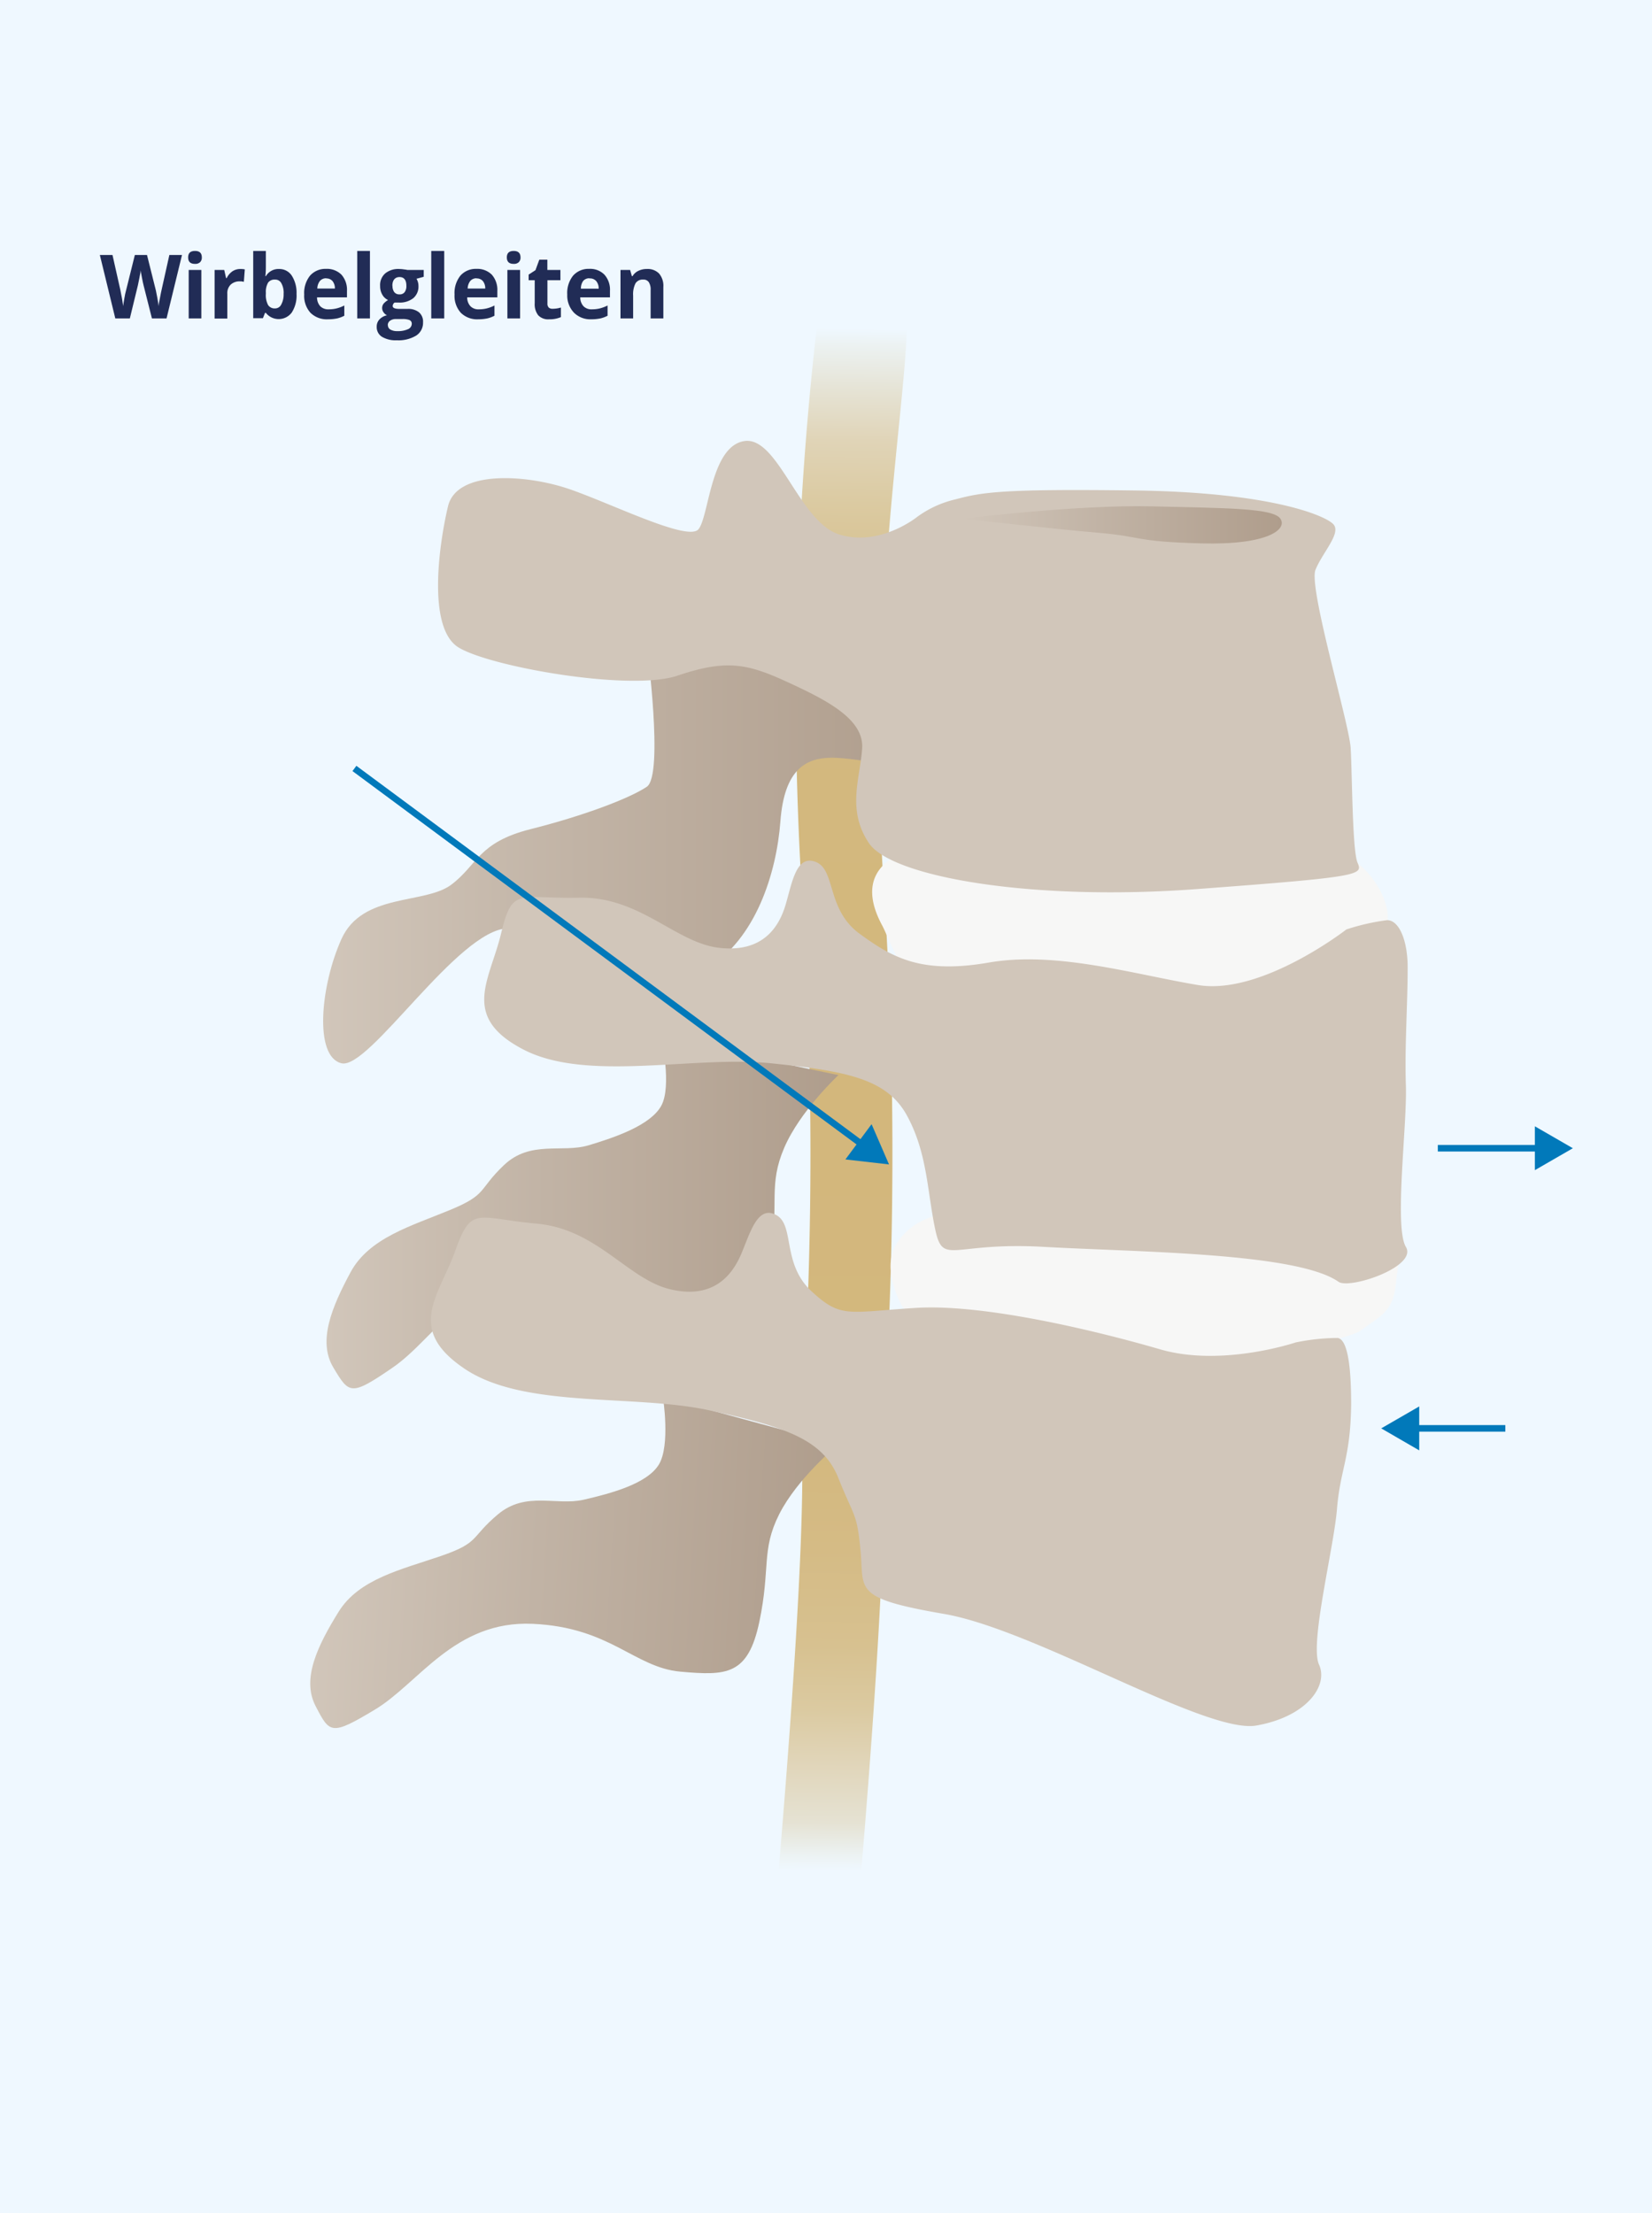 <?xml version="1.0" encoding="UTF-8"?>
<svg xmlns="http://www.w3.org/2000/svg" xmlns:xlink="http://www.w3.org/1999/xlink" viewBox="0 0 241.72 323.85">
  <defs>
    <style>.cls-1{fill:#eff8ff;}.cls-2{fill:url(#Unbenannter_Verlauf_16);}.cls-3{fill:#212c56;}.cls-4{fill:#f7f7f6;}.cls-5{fill:url(#Unbenannter_Verlauf_7);}.cls-6{fill:url(#Unbenannter_Verlauf_7-2);}.cls-7{fill:#d1c6ba;}.cls-8{fill:url(#Unbenannter_Verlauf_7-3);}.cls-9{fill:url(#Unbenannter_Verlauf_7-4);}.cls-10{fill:none;stroke:#0179ba;stroke-miterlimit:10;stroke-width:0.96px;}.cls-11{fill:#0179ba;}</style>
    <linearGradient id="Unbenannter_Verlauf_16" x1="121.31" y1="283.16" x2="124.15" y2="48.05" gradientUnits="userSpaceOnUse">
      <stop offset="0.04" stop-color="#eff8ff"></stop>
      <stop offset="0.05" stop-color="#ecf2f2"></stop>
      <stop offset="0.07" stop-color="#e5e2d3"></stop>
      <stop offset="0.11" stop-color="#e0d4b7"></stop>
      <stop offset="0.14" stop-color="#dbcaa1"></stop>
      <stop offset="0.18" stop-color="#d7c190"></stop>
      <stop offset="0.24" stop-color="#d5bb85"></stop>
      <stop offset="0.31" stop-color="#d3b87e"></stop>
      <stop offset="0.51" stop-color="#d3b77c"></stop>
      <stop offset="0.72" stop-color="#d3b87e"></stop>
      <stop offset="0.8" stop-color="#d5bb85"></stop>
      <stop offset="0.85" stop-color="#d7c190"></stop>
      <stop offset="0.89" stop-color="#dbcaa1"></stop>
      <stop offset="0.93" stop-color="#e0d4b7"></stop>
      <stop offset="0.96" stop-color="#e5e2d3"></stop>
      <stop offset="0.99" stop-color="#ecf2f2"></stop>
      <stop offset="1" stop-color="#eff8ff"></stop>
    </linearGradient>
    <linearGradient id="Unbenannter_Verlauf_7" x1="47.24" y1="125.01" x2="134.71" y2="125.01" gradientUnits="userSpaceOnUse">
      <stop offset="0" stop-color="#d1c6ba"></stop>
      <stop offset="0.43" stop-color="#c1b3a5"></stop>
      <stop offset="1" stop-color="#af9d8c"></stop>
    </linearGradient>
    <linearGradient id="Unbenannter_Verlauf_7-2" x1="47.78" y1="177.52" x2="122.71" y2="177.52" xlink:href="#Unbenannter_Verlauf_7"></linearGradient>
    <linearGradient id="Unbenannter_Verlauf_7-3" x1="140.9" y1="76.8" x2="187.55" y2="76.8" xlink:href="#Unbenannter_Verlauf_7"></linearGradient>
    <linearGradient id="Unbenannter_Verlauf_7-4" x1="89.45" y1="409.44" x2="164.38" y2="409.44" gradientTransform="translate(-17.76 -187.1) rotate(3.5)" xlink:href="#Unbenannter_Verlauf_7"></linearGradient>
  </defs>
  <g id="Ebene_2" data-name="Ebene 2">
    <g id="Ebene_1-2" data-name="Ebene 1">
      <rect class="cls-1" width="241.72" height="323.85"></rect>
      <path class="cls-2" d="M124.57,289.88l-11.88-2c0-.37,4.59-48.74,4.7-71.46,0-7,.28-13.36.55-20.11a587.71,587.71,0,0,0-.68-67,473.39,473.39,0,0,1,3-87.64h11.82c3,6.61-5.63,41-2.86,86.66a602.81,602.81,0,0,1,.7,68.63c-.26,6.6-.51,12.84-.54,19.56C129.27,240.21,124.76,288.34,124.57,289.88Z"></path>
      <path class="cls-3" d="M24.37,46.59H22.23L21,41.72c-.05-.17-.12-.53-.23-1.08s-.17-.91-.19-1.09c0,.23-.08.59-.18,1.1s-.17.87-.22,1.08L19,46.59H16.87l-2.26-9.28h1.85l1.14,5.07c.19.93.34,1.74.43,2.43,0-.24.08-.61.16-1.12s.17-.9.25-1.18l1.29-5.2h1.78l1.3,5.2c.05.23.12.59.21,1.07s.15.89.19,1.23c0-.33.11-.74.2-1.24s.17-.89.24-1.19l1.13-5.07h1.85Z"></path>
      <path class="cls-3" d="M27.53,37.66c0-.63.33-.94,1-.94s1,.31,1,.94a.92.92,0,0,1-.25.7,1,1,0,0,1-.75.25C27.86,38.61,27.53,38.3,27.53,37.66Zm1.93,8.93H27.61V39.5h1.85Z"></path>
      <path class="cls-3" d="M35.19,39.36a2.8,2.8,0,0,1,.63.06l-.14,1.82a1.75,1.75,0,0,0-.55-.07,1.9,1.9,0,0,0-1.38.48A1.76,1.76,0,0,0,33.26,43v3.61H31.4V39.5h1.41l.27,1.19h.09a2.55,2.55,0,0,1,.85-1A2.08,2.08,0,0,1,35.19,39.36Z"></path>
      <path class="cls-3" d="M40.83,39.36a2.17,2.17,0,0,1,1.88,1A4.62,4.62,0,0,1,43.39,43a4.59,4.59,0,0,1-.7,2.73,2.39,2.39,0,0,1-3.79.05h-.12l-.31.78H37.05V36.72H38.9V39c0,.3,0,.76-.07,1.41h.07A2.13,2.13,0,0,1,40.83,39.36Zm-.6,1.55a1.16,1.16,0,0,0-1,.44,2.66,2.66,0,0,0-.33,1.46V43a3.07,3.07,0,0,0,.33,1.64,1.14,1.14,0,0,0,1,.49,1,1,0,0,0,.91-.55A3.09,3.09,0,0,0,41.5,43a2.86,2.86,0,0,0-.34-1.57A1,1,0,0,0,40.23,40.91Z"></path>
      <path class="cls-3" d="M48,46.72a3.4,3.4,0,0,1-2.57-.95,3.68,3.68,0,0,1-.92-2.67,4.05,4.05,0,0,1,.85-2.76,3,3,0,0,1,2.36-1,3,3,0,0,1,2.25.86,3.35,3.35,0,0,1,.8,2.37v.94H46.39a1.92,1.92,0,0,0,.46,1.29,1.63,1.63,0,0,0,1.23.46,4.79,4.79,0,0,0,1.16-.13,5.17,5.17,0,0,0,1.14-.43v1.5a4.54,4.54,0,0,1-1,.38A6.5,6.5,0,0,1,48,46.72Zm-.26-6a1.17,1.17,0,0,0-.93.39,1.86,1.86,0,0,0-.38,1.11H49a1.68,1.68,0,0,0-.36-1.11A1.18,1.18,0,0,0,47.74,40.74Z"></path>
      <path class="cls-3" d="M54.13,46.59H52.27V36.72h1.86Z"></path>
      <path class="cls-3" d="M62,39.5v1l-1.06.29a2,2,0,0,1,.29,1.06,2.21,2.21,0,0,1-.76,1.78,3.19,3.19,0,0,1-2.12.64l-.34,0-.27,0a.64.64,0,0,0-.28.51q0,.42,1,.42h1.15a2.5,2.5,0,0,1,1.7.5,1.79,1.79,0,0,1,.59,1.47,2.22,2.22,0,0,1-1,1.93,5,5,0,0,1-2.85.69,3.88,3.88,0,0,1-2.18-.52,1.67,1.67,0,0,1-.75-1.45,1.52,1.52,0,0,1,.39-1.07,2.1,2.1,0,0,1,1.12-.62,1.17,1.17,0,0,1-.5-.42,1.06,1.06,0,0,1,0-1.28,2.61,2.61,0,0,1,.65-.53,1.86,1.86,0,0,1-.84-.78,2.41,2.41,0,0,1-.32-1.26A2.26,2.26,0,0,1,56.37,40a3,3,0,0,1,2.06-.64,4.59,4.59,0,0,1,.68.06,3.91,3.91,0,0,1,.5.08Zm-5.24,8.1a.7.7,0,0,0,.36.62,1.9,1.9,0,0,0,1,.23,3.56,3.56,0,0,0,1.57-.28.87.87,0,0,0,.56-.78.57.57,0,0,0-.33-.56,2.72,2.72,0,0,0-1-.15h-1a1.45,1.45,0,0,0-.85.25A.79.79,0,0,0,56.74,47.6Zm.67-5.78a1.51,1.51,0,0,0,.25.91.9.9,0,0,0,.77.34.87.87,0,0,0,.77-.34,1.51,1.51,0,0,0,.24-.91c0-.85-.34-1.28-1-1.28S57.41,41,57.41,41.82Z"></path>
      <path class="cls-3" d="M65,46.59H63.1V36.72H65Z"></path>
      <path class="cls-3" d="M70,46.72a3.4,3.4,0,0,1-2.57-.95,3.68,3.68,0,0,1-.92-2.67,4.05,4.05,0,0,1,.85-2.76,3,3,0,0,1,2.36-1,3,3,0,0,1,2.25.86,3.35,3.35,0,0,1,.8,2.37v.94H68.36a1.88,1.88,0,0,0,.47,1.29,1.59,1.59,0,0,0,1.22.46,4.79,4.79,0,0,0,1.16-.13,5.17,5.17,0,0,0,1.14-.43v1.5a4.54,4.54,0,0,1-1,.38A6.5,6.5,0,0,1,70,46.72Zm-.26-6a1.17,1.17,0,0,0-.93.39,1.86,1.86,0,0,0-.38,1.11H71a1.68,1.68,0,0,0-.36-1.11A1.18,1.18,0,0,0,69.71,40.74Z"></path>
      <path class="cls-3" d="M74.16,37.66c0-.63.34-.94,1-.94s1,.31,1,.94a.92.92,0,0,1-.25.7,1,1,0,0,1-.76.25C74.5,38.61,74.16,38.3,74.16,37.66Zm1.94,8.93H74.24V39.5H76.1Z"></path>
      <path class="cls-3" d="M80.9,45.18A4.21,4.21,0,0,0,82.07,45V46.4a4.09,4.09,0,0,1-1.7.32,2,2,0,0,1-1.62-.59,2.62,2.62,0,0,1-.51-1.76V41h-.89v-.82l1-.65L78.91,38h1.18V39.5H82V41h-1.9v3.42a.79.79,0,0,0,.22.61A.88.88,0,0,0,80.9,45.18Z"></path>
      <path class="cls-3" d="M86.51,46.72A3.39,3.39,0,0,1,84,45.77,3.64,3.64,0,0,1,83,43.1a4.05,4.05,0,0,1,.85-2.76,3,3,0,0,1,2.36-1,2.92,2.92,0,0,1,2.24.86,3.3,3.3,0,0,1,.8,2.37v.94H84.9a1.92,1.92,0,0,0,.47,1.29,1.6,1.6,0,0,0,1.23.46,4.85,4.85,0,0,0,1.16-.13,5.58,5.58,0,0,0,1.14-.43v1.5a4.44,4.44,0,0,1-1,.38A6.5,6.5,0,0,1,86.51,46.72Zm-.26-6a1.14,1.14,0,0,0-.92.39A1.86,1.86,0,0,0,85,42.24h2.6a1.68,1.68,0,0,0-.36-1.11A1.2,1.2,0,0,0,86.25,40.74Z"></path>
      <path class="cls-3" d="M97.06,46.59H95.2V42.45a2,2,0,0,0-.26-1.15.92.92,0,0,0-.83-.39,1.23,1.23,0,0,0-1.12.54,3.54,3.54,0,0,0-.35,1.8v3.34H90.79V39.5H92.2l.25.9h.11a1.92,1.92,0,0,1,.85-.77,2.73,2.73,0,0,1,1.24-.27,2.31,2.31,0,0,1,1.79.67A2.77,2.77,0,0,1,97.06,42Z"></path>
      <path class="cls-4" d="M137.88,177.72a9.45,9.45,0,0,0-6,3.3c-2.67,3.08-1.44,7,0,9.9s19.91,11.43,29.78,10.33,34.55-4.44,37.45-6.58,4.73-2.71,5.14-6.86,2.06-9.65-4.93-10.09S137.88,177.72,137.88,177.72Z"></path>
      <path class="cls-4" d="M134.71,123.83a9.17,9.17,0,0,0-5.61,2.91c-2.52,2.71-1.36,6.19,0,8.71s5.88,16.14,15.17,15.17,45.79-6.14,48.52-8,9.86-4.28,10.25-7.93-3.88-10.45-10.46-10.84S134.71,123.83,134.71,123.83Z"></path>
      <path class="cls-5" d="M94.64,94.42s2.52,19,0,20.7-9.29,4.26-17,6.2-7.74,5.22-11.61,8.13-13,1.16-16.06,7.93-4.07,17.23,0,18.2S67,136,74.32,135.83s22.26,10.07,29.23,5.81,10.06-13.74,10.64-21.48,3.87-9.29,7.55-9.29,13,1.93,13,1.93l-3.2-17.22Z"></path>
      <path class="cls-6" d="M96.77,151.9s1.55,7,0,9.87-6.77,4.65-10.64,5.81-8.52-.78-12.39,2.9-2.32,4.26-7.93,6.58-11.81,4.06-14.52,9.1-4.84,10.06-2.52,13.93,2.52,4.26,8.71,0,10.84-13.74,22.26-13.93,15.26,5.48,22,5.67,9.91-.06,11.07-8-.39-10.45,1.93-15.87,7.94-10.65,7.94-10.65Z"></path>
      <path class="cls-7" d="M134.19,75.64s-5.42,4.39-11.35,2.58-9-14.45-13.94-13.68-5.16,11.1-6.71,12.91-12.64-3.73-18.84-5.87-16.51-2.91-17.8,2.51S62.45,91.9,67.1,94.74s25.12,6.45,32,4.13,10-1.87,15.7.74,11.61,5.45,11.35,9.84-2.32,9,1,13.93,23.74,8.52,48,6.71,24.25-2.06,23.48-3.87-.78-13.15-1-16.76-6.19-23.5-5.15-26.08,3.87-5.42,2.58-6.71-9.29-4.64-28.91-4.9-22.45.26-26.32,1.29A15.36,15.36,0,0,0,134.19,75.64Z"></path>
      <path class="cls-8" d="M140.9,75.9s16.52-2.07,27.62-1.81,17.8.26,18.83,1.81-1.8,3.87-11.61,3.61-8.51-1-15-1.55S140.9,75.9,140.9,75.9Z"></path>
      <path class="cls-7" d="M197,136s-12.43,9.68-21.72,8.13-20.71-5-30.58-3.29-14.09-.69-18.93-4.22-3.48-9.33-6.38-10.49-3.49,3.07-4.45,6.28-3.29,7-9.68,6.28-11.61-7.53-20.52-7.34-9.77-1.66-11.42,5.23-6,12.19,3.29,17,25,.84,36.2,2,17,2.29,19.93,7.71,2.91,10.84,4.07,16.45,2.32,1.93,15.87,2.7,37.05.82,43.17,5.11c1.62,1.14,11.6-2.2,9.86-5.1s.19-17.78,0-23.59.26-11.83.26-17.31c0-3.87-1.22-6.91-3-6.91A31.48,31.48,0,0,0,197,136Z"></path>
      <path class="cls-9" d="M97,204.44s1.12,7.05-.6,9.86-7,4.22-11,5.14-8.45-1.29-12.54,2.14-2.58,4.11-8.33,6.09-12,3.33-15,8.19-5.44,9.75-3.36,13.76,2.25,4.4,8.69.53,11.66-13.06,23.07-12.55,14.89,6.4,21.64,7,9.89.54,11.54-7.31.25-10.46,2.9-15.72,8.57-10.16,8.57-10.16Z"></path>
      <path class="cls-7" d="M189.57,196.43s-10.78,3.64-19.84,1-25.63-6.67-35.64-6.06-11,1.61-15.36-2.44-2.41-9.67-5.16-11.15-3.81,2.66-5.13,5.74-4.07,6.61-10.33,5.14-10.69-8.8-19.55-9.61S69,176.34,66.62,183,59.28,194.43,68,200.29s24.71,3.67,35.73,6.06,16.67,4.2,18.94,9.92,2.73,5,3.25,10.7-1.17,6.88,12.2,9.18,38.36,17.63,45.72,16.33,10.56-5.83,9.16-8.91,2.16-17,2.63-22.8,2-7.49,2.07-15.35c0-3.87-.25-9.46-2-9.65A31.4,31.4,0,0,0,189.57,196.43Z"></path>
      <line class="cls-10" x1="220.26" y1="209" x2="206.72" y2="209"></line>
      <polygon class="cls-11" points="207.66 205.79 202.1 209 207.66 212.22 207.66 205.79"></polygon>
      <line class="cls-10" x1="210.38" y1="168.01" x2="225.52" y2="168.01"></line>
      <polygon class="cls-11" points="224.58 171.22 230.14 168.01 224.58 164.8 224.58 171.22"></polygon>
      <line class="cls-10" x1="51.86" y1="112.44" x2="126.37" y2="167.63"></line>
      <polygon class="cls-11" points="123.7 169.65 130.08 170.38 127.53 164.49 123.7 169.65"></polygon>
    </g>
  </g>
</svg>
